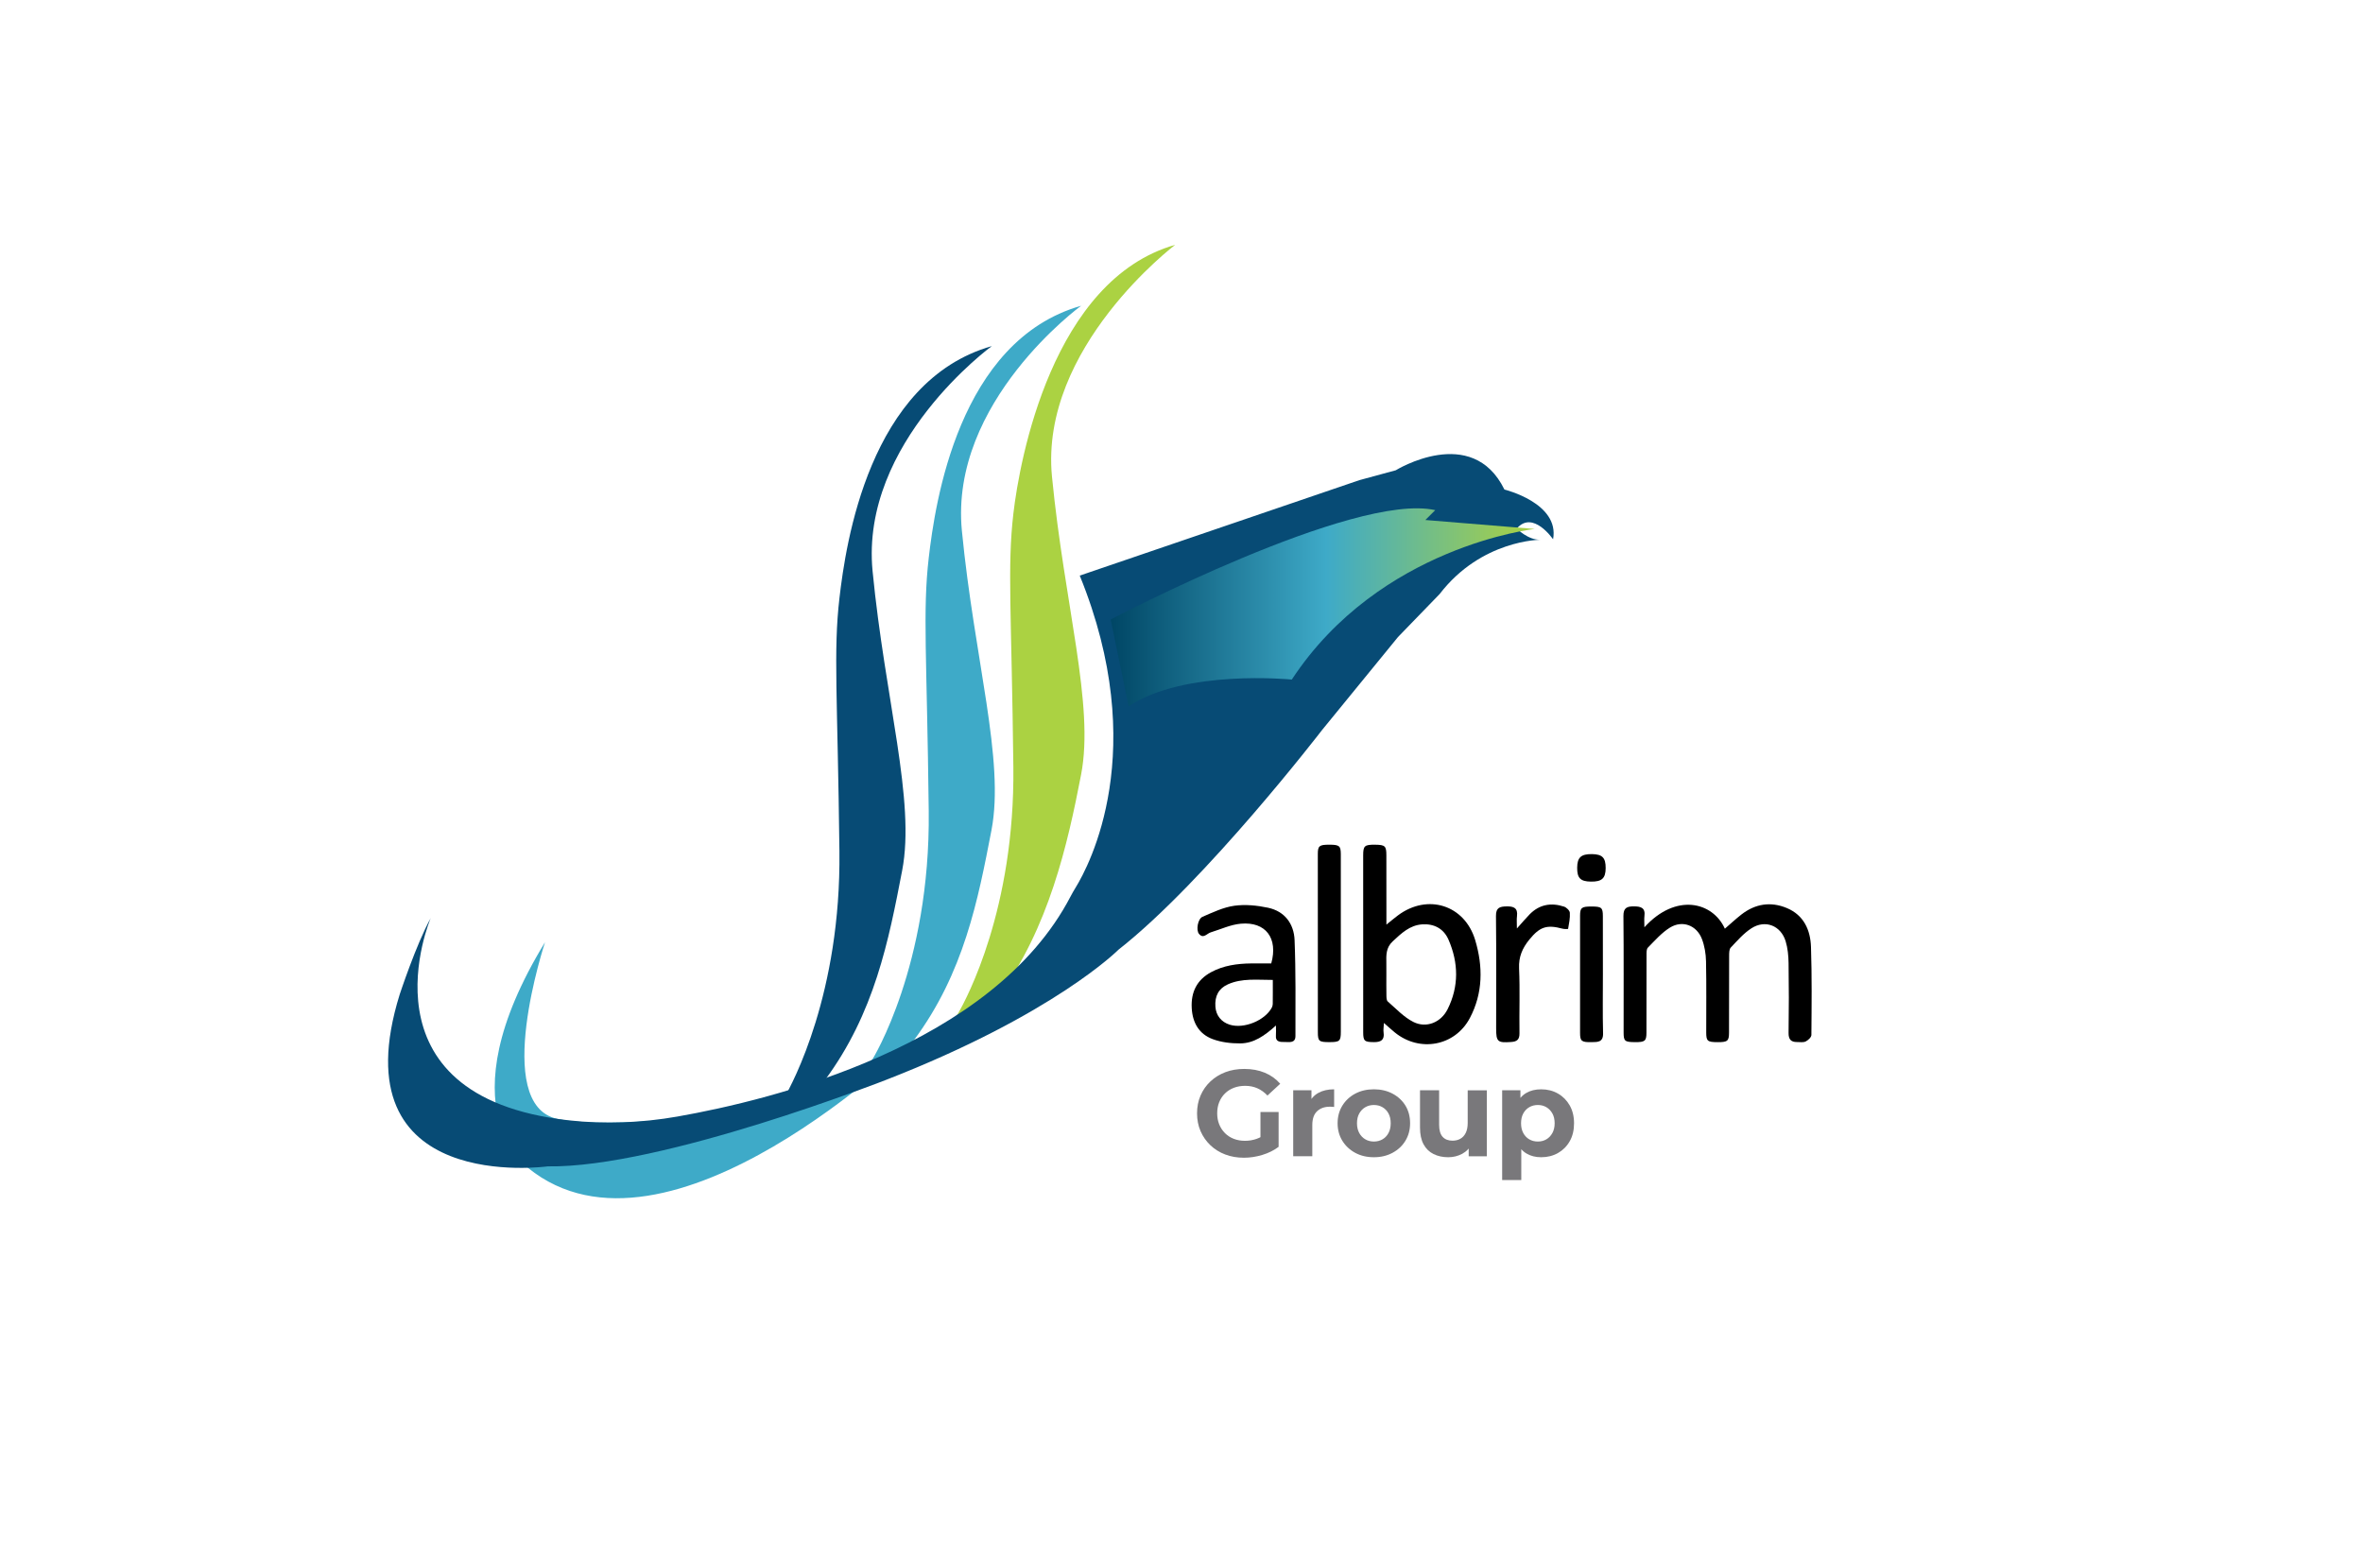 <svg xmlns="http://www.w3.org/2000/svg" xmlns:xlink="http://www.w3.org/1999/xlink" id="Layer_1" x="0px" y="0px" viewBox="0 0 1242 824.31" style="enable-background:new 0 0 1242 824.31;" xml:space="preserve"><style type="text/css">	.st0{fill:#3EAAC8;}	.st1{fill:#ABD242;}	.st2{fill:#074B75;}	.st3{fill:url(#SVGID_1_);}	.st4{fill:#79787B;}	.st5{fill:url(#SVGID_2_);}	.st6{fill:#FFFFFF;}</style><path class="st0" d="M286.47,495.26c0,0-28.22,85.31,6.39,92.83c34.6,7.53,148.95-6.87,165.81-31.47c0,0,30.41-49.05,29.47-130.36 c-0.94-81.31-3.26-104.87,0.02-133.14c3.28-28.27,15.53-114.03,80.08-132.4c0,0-69.26,50.42-62.67,118.27s22.62,120.62,15.55,157.38 c-7.07,36.75-14.5,75-40.7,110.3c0,0-129.48,126.89-202.9,67.2C277.52,613.85,232.75,583.37,286.47,495.26z"></path><path class="st1" d="M502.59,534.16c0.43-0.56,0.8-1.16,1.15-1.77c4.24-7.36,29.74-54.79,28.88-129.35 c-0.94-81.31-3.26-104.87,0.02-133.14c3.28-28.27,20.52-122.85,85.07-141.22c0,0-71.38,53.95-64.79,121.8 c6.6,67.85,22.38,119.92,15.31,156.67c-7.07,36.75-17.14,81-43.34,116.29L502.59,534.16"></path><path class="st2" d="M411.17,578.58c0.43-0.56,0.8-1.16,1.15-1.77c4.24-7.36,29.74-54.79,28.88-129.35 c-0.94-81.31-3.26-104.87,0.02-133.14c3.28-28.27,15.53-114.03,80.08-132.4c0,0-69.26,50.42-62.67,118.27 c6.6,67.85,22.62,120.62,15.55,157.38c-7.07,36.75-14.5,75-40.7,110.3"></path><path class="st2" d="M226.39,482.54c0,0-40.14,93.81,72.55,106.34c19.03,2.11,38.26,1.32,57.12-1.99 c49.29-8.66,165.74-37,206.68-115.78c0.8-1.54,1.67-3.04,2.57-4.51c7.16-11.63,39.57-72.24,2.21-164.05l147.01-50.18l19.08-5.18 c0,0,40.05-24.74,57.12,10.13c0,0,29.11,7.07,25.57,26.15c0,0-10.6-15.55-19.08-5.65c0,0,5.89,6.13,12.49,5.89 c0,0-31.1,0-53.01,28.51l-21.91,22.62l-39.82,48.77c0,0-61.25,79.63-107.12,115.6c0,0-33.61,33.93-122.12,68.4 c0,0-118.03,46.41-177.87,45.47c0,0-110.73,15.55-77.75-90.47C210.14,522.59,218.62,496.67,226.39,482.54z"></path><linearGradient id="SVGID_1_" gradientUnits="userSpaceOnUse" x1="583.785" y1="319.266" x2="806.655" y2="319.266">	<stop offset="0" style="stop-color:#004665"></stop>	<stop offset="0.509" style="stop-color:#3EAAC8"></stop>	<stop offset="1" style="stop-color:#ABD242"></stop></linearGradient><path class="st3" d="M583.79,325.63c0,0,127.69-67.14,170.57-57.48l-5.18,5.18l57.48,4.71c0,0-81.51,8.95-127.69,79.16 c0,0-56.54-5.65-85.76,14.14L583.79,325.63z"></path><path d="M864.3,487.41c16.52-18.19,35.91-13.39,42.29,0.74c2.94-2.53,5.72-5.13,8.71-7.46c7.29-5.66,15.42-6.94,23.91-3.37 c8.89,3.74,12.36,11.54,12.65,20.44c0.51,15.41,0.34,30.85,0.21,46.27c-0.01,1.18-1.7,2.76-2.99,3.39c-1.25,0.62-2.98,0.3-4.51,0.31 c-3.24,0.02-4.54-1.38-4.49-4.84c0.19-12.23,0.19-24.46,0-36.69c-0.06-3.85-0.43-7.84-1.55-11.49c-2.53-8.22-10.72-11.44-17.96-6.78 c-4.11,2.64-7.46,6.55-10.88,10.15c-0.86,0.9-0.84,2.84-0.85,4.3c-0.06,13.48-0.04,26.96-0.06,40.44c-0.01,4.37-0.79,4.99-6,4.97 c-5.29-0.02-5.97-0.55-5.98-5c-0.03-12.51,0.16-25.02-0.11-37.52c-0.08-3.95-0.76-8.09-2.17-11.75c-2.77-7.17-10.22-9.98-16.75-5.97 c-4.39,2.7-7.94,6.82-11.63,10.54c-0.78,0.78-0.72,2.59-0.72,3.92c-0.05,13.62-0.02,27.24-0.04,40.86 c-0.01,4.33-0.82,4.95-6.07,4.91c-5.31-0.04-5.93-0.52-5.93-5.03c-0.02-20.43,0.1-40.86-0.1-61.29c-0.04-4.41,2-5.05,5.58-5.04 c3.62,0.01,6.04,0.76,5.46,5.12C864.13,483.14,864.3,484.78,864.3,487.41z"></path><path d="M727.39,537.7c-0.1,2.26-0.38,3.64-0.18,4.94c0.6,4-1.42,5.15-4.98,5.13c-5.05-0.03-5.73-0.52-5.73-5.23 c-0.02-30.98-0.02-61.96-0.01-92.94c0-5.06,0.74-5.65,6.34-5.59c5.18,0.06,5.85,0.69,5.85,5.59c0.01,10.56,0.01,21.12,0.02,31.67 c0,1.32,0,2.65,0,4.73c2.45-1.96,4.2-3.45,6.05-4.83c15.58-11.62,35.07-5.55,40.63,13.01c4.15,13.86,4.1,27.83-2.81,40.92 c-7.81,14.82-26.43,18.2-39.47,7.57C731.38,541.28,729.77,539.78,727.39,537.7z M728.68,512.06c0,3.75-0.05,7.5,0.03,11.25 c0.02,1.06,0.05,2.54,0.7,3.1c4.35,3.77,8.43,8.23,13.46,10.76c6.81,3.43,14.51,0.28,17.99-6.68c6.01-12.02,5.77-24.43,0.47-36.59 c-2.5-5.73-7.52-8.46-13.85-8.02c-6.55,0.46-10.93,4.71-15.48,8.94c-3.6,3.35-3.4,7.27-3.33,11.41 C728.71,508.17,728.68,510.11,728.68,512.06z"></path><path d="M670.64,539.03c-5.92,5.38-11.62,9.35-18.71,9.41c-4.88,0.04-10.05-0.57-14.58-2.26c-7.12-2.65-10.54-8.59-10.97-16.23 c-0.48-8.45,2.71-14.92,10.21-18.96c6.51-3.51,13.65-4.49,20.94-4.58c3.59-0.04,7.18-0.01,10.65-0.01 c3.68-13.27-2.9-22.04-15.99-20.88c-5.37,0.48-10.56,2.94-15.82,4.55c-2.04,0.62-3.87,3.57-6.17,0.8c-1.64-1.97-0.64-7.9,1.84-8.97 c5.43-2.34,10.98-5.01,16.72-5.81c5.75-0.8,11.93-0.18,17.68,1.03c8.82,1.86,13.66,8.45,14,17.04c0.67,16.78,0.44,33.59,0.45,50.4 c0,3.88-3.27,3.13-5.58,3.14c-2.28,0.01-5.02,0.16-4.68-3.56C670.75,542.8,670.64,541.42,670.64,539.03z M668.99,515.08 c-8.37,0-16.17-0.98-23.55,2.29c-4.89,2.17-7.03,6.14-6.62,11.81c0.34,4.6,3.08,8.03,7.53,9.43c7.39,2.32,18.45-2.14,22.11-8.96 c0.31-0.58,0.5-1.3,0.5-1.96C669.02,523.68,668.99,519.67,668.99,515.08z"></path><path d="M704.74,495.65c0,15.55,0.01,31.11,0,46.66c0,4.92-0.6,5.45-5.91,5.46c-5.58,0.01-6.16-0.44-6.16-5.22 c-0.02-31.24-0.03-62.49-0.02-93.73c0-4.22,0.82-4.83,6.12-4.82c5.2,0.02,5.95,0.62,5.96,4.99c0.01,15.55,0.01,31.11,0.01,46.66 C704.73,495.65,704.74,495.65,704.74,495.65z"></path><path d="M797.29,488.03c2.87-3.19,4.72-5.42,6.75-7.48c5.12-5.18,11.3-6.21,18.01-4.01c1.29,0.42,2.98,2.05,3.06,3.22 c0.19,2.8-0.42,5.67-0.91,8.47c-0.03,0.15-2,0.17-2.98-0.1c-8.28-2.22-11.93-0.95-17.39,5.74c-3.62,4.44-5.67,9.04-5.4,15.1 c0.51,11.36,0.05,22.75,0.21,34.13c0.05,3.27-1.24,4.39-4.32,4.6c-7.18,0.51-7.94-0.08-7.94-7.15c0-19.7,0.13-39.41-0.09-59.11 c-0.05-4.48,2.14-4.94,5.62-5.01c3.69-0.07,5.97,0.82,5.42,5.14C797.1,483.3,797.29,485.08,797.29,488.03z"></path><path d="M842.49,511.91c0.01,10.4-0.19,20.81,0.09,31.21c0.13,4.85-2.96,4.59-5.97,4.66c-5.34,0.12-6.12-0.53-6.12-4.8 c-0.02-20.53-0.02-41.06,0-61.59c0-4.32,0.79-4.91,6.05-4.9c5.23,0.01,5.92,0.57,5.93,5.04 C842.5,491.65,842.49,501.78,842.49,511.91z"></path><path d="M843.94,456.27c-0.02,5.42-1.99,7.22-7.79,7.13c-5.47-0.08-7.23-1.87-7.18-7.29c0.04-5.42,2.01-7.23,7.8-7.16 C842.18,449.03,843.96,450.84,843.94,456.27z"></path><g>	<path class="st4" d="M653.8,608.54c-3.57,0-6.84-0.57-9.83-1.71c-2.99-1.14-5.59-2.76-7.8-4.87c-2.21-2.1-3.93-4.58-5.16-7.41  c-1.23-2.84-1.84-5.95-1.84-9.35c0-3.39,0.61-6.51,1.84-9.35c1.22-2.84,2.95-5.31,5.19-7.41c2.23-2.1,4.86-3.73,7.86-4.87  c3.01-1.14,6.32-1.71,9.93-1.71c4,0,7.59,0.67,10.8,2c3.2,1.33,5.9,3.27,8.09,5.8l-6.7,6.19c-1.63-1.72-3.42-3-5.35-3.84  c-1.93-0.84-4.04-1.26-6.32-1.26c-2.19,0-4.19,0.34-5.99,1.03c-1.8,0.69-3.36,1.68-4.67,2.97c-1.31,1.29-2.32,2.82-3.03,4.58  c-0.71,1.76-1.06,3.72-1.06,5.87c0,2.11,0.35,4.04,1.06,5.8c0.71,1.76,1.72,3.3,3.03,4.61c1.31,1.31,2.86,2.31,4.64,3  c1.78,0.69,3.75,1.03,5.9,1.03c2.06,0,4.07-0.33,6.03-1c1.95-0.67,3.86-1.79,5.7-3.38l5.93,7.54c-2.45,1.85-5.3,3.27-8.54,4.25  C660.26,608.05,657.03,608.54,653.8,608.54z M662.5,601.45V584.5h9.54v18.3L662.5,601.45z"></path>	<path class="st4" d="M679.71,607.77v-34.68h9.6v9.8l-1.35-2.84c1.03-2.45,2.68-4.31,4.96-5.58c2.28-1.27,5.05-1.9,8.31-1.9v9.28  c-0.43-0.04-0.82-0.08-1.16-0.1c-0.34-0.02-0.71-0.03-1.1-0.03c-2.75,0-4.97,0.78-6.67,2.35c-1.7,1.57-2.55,4.01-2.55,7.32v16.37  H679.71z"></path>	<path class="st4" d="M722.13,608.28c-3.7,0-6.97-0.77-9.83-2.32c-2.86-1.55-5.11-3.66-6.77-6.35c-1.65-2.68-2.48-5.75-2.48-9.18  c0-3.48,0.83-6.56,2.48-9.25c1.65-2.68,3.91-4.79,6.77-6.32c2.86-1.52,6.13-2.29,9.83-2.29c3.65,0,6.92,0.76,9.8,2.29  c2.88,1.53,5.13,3.62,6.77,6.28c1.63,2.67,2.45,5.76,2.45,9.28c0,3.44-0.82,6.5-2.45,9.18c-1.63,2.69-3.89,4.8-6.77,6.35  C729.04,607.51,725.78,608.28,722.13,608.28z M722.13,600.03c1.68,0,3.18-0.39,4.51-1.16c1.33-0.77,2.38-1.88,3.16-3.32  c0.77-1.44,1.16-3.15,1.16-5.12c0-2.02-0.39-3.74-1.16-5.16c-0.77-1.42-1.83-2.51-3.16-3.29c-1.33-0.77-2.84-1.16-4.51-1.16  c-1.68,0-3.18,0.39-4.51,1.16c-1.33,0.77-2.4,1.87-3.19,3.29c-0.8,1.42-1.19,3.14-1.19,5.16c0,1.98,0.4,3.68,1.19,5.12  c0.79,1.44,1.86,2.55,3.19,3.32C718.94,599.65,720.45,600.03,722.13,600.03z"></path>	<path class="st4" d="M761.18,608.28c-2.88,0-5.45-0.56-7.7-1.68c-2.26-1.12-4.01-2.82-5.25-5.12c-1.25-2.3-1.87-5.23-1.87-8.8  v-19.59h10.05v18.11c0,2.88,0.61,4.99,1.84,6.35c1.22,1.35,2.95,2.03,5.19,2.03c1.55,0,2.92-0.33,4.12-1  c1.2-0.67,2.15-1.7,2.84-3.09c0.69-1.4,1.03-3.15,1.03-5.25v-17.14h10.06v34.68h-9.54v-9.54l1.74,2.77  c-1.16,2.41-2.87,4.22-5.12,5.45C766.31,607.67,763.85,608.28,761.18,608.28z"></path>	<path class="st4" d="M789.54,620.27v-47.18h9.6v7.09l-0.19,10.31l0.64,10.25v19.53H789.54z M810.04,608.28  c-2.92,0-5.48-0.64-7.67-1.93c-2.19-1.29-3.9-3.25-5.12-5.9c-1.22-2.64-1.84-5.98-1.84-10.02c0-4.08,0.58-7.43,1.74-10.06  c1.16-2.62,2.84-4.58,5.03-5.86c2.19-1.29,4.81-1.93,7.86-1.93c3.27,0,6.2,0.74,8.8,2.22c2.6,1.48,4.66,3.56,6.19,6.22  c1.52,2.66,2.29,5.8,2.29,9.41c0,3.65-0.76,6.81-2.29,9.47c-1.53,2.67-3.59,4.73-6.19,6.19  C816.24,607.55,813.3,608.28,810.04,608.28z M808.3,600.03c1.68,0,3.17-0.39,4.48-1.16c1.31-0.77,2.36-1.88,3.16-3.32  c0.79-1.44,1.19-3.15,1.19-5.12c0-2.02-0.4-3.74-1.19-5.16c-0.8-1.42-1.85-2.51-3.16-3.29c-1.31-0.77-2.8-1.16-4.48-1.16  c-1.68,0-3.18,0.39-4.51,1.16c-1.33,0.77-2.38,1.87-3.16,3.29c-0.77,1.42-1.16,3.14-1.16,5.16c0,1.98,0.39,3.68,1.16,5.12  c0.77,1.44,1.83,2.55,3.16,3.32C805.12,599.65,806.62,600.03,808.3,600.03z"></path></g></svg>